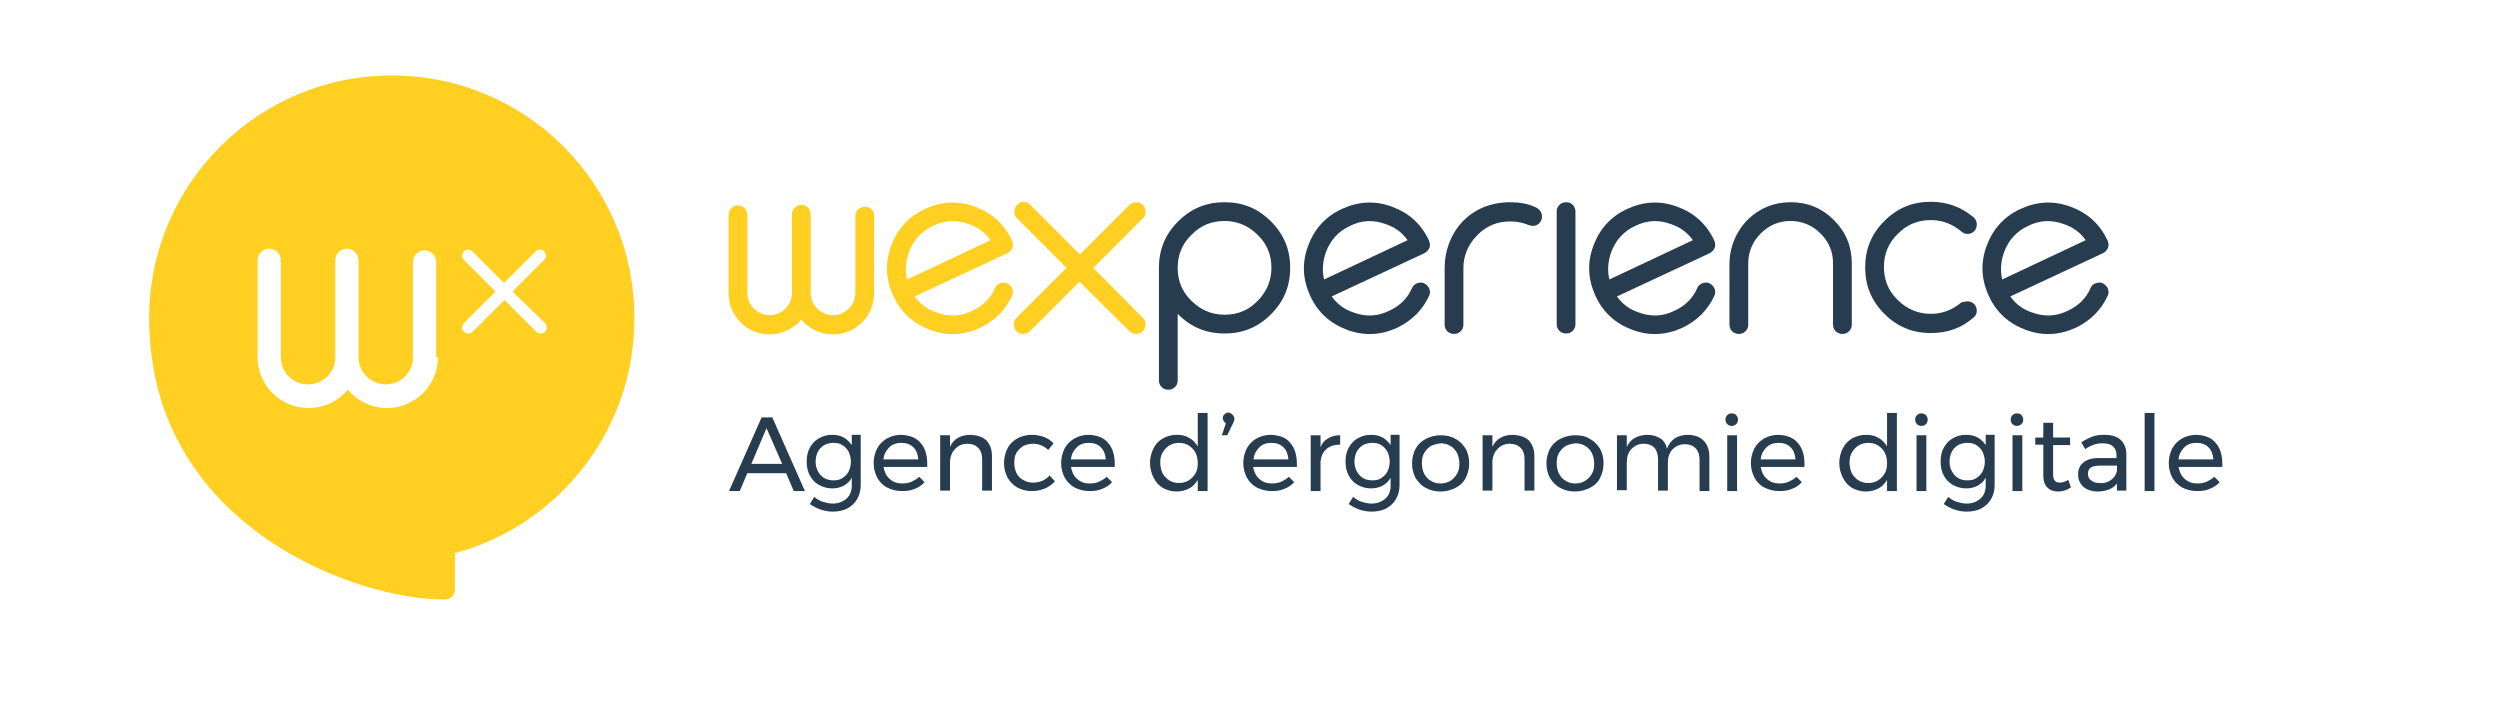 <?xml version="1.0" encoding="utf-8"?>
<!-- Generator: Adobe Illustrator 27.1.1, SVG Export Plug-In . SVG Version: 6.00 Build 0)  -->
<svg version="1.1" id="Calque_1" xmlns="http://www.w3.org/2000/svg" xmlns:xlink="http://www.w3.org/1999/xlink" x="0px" y="0px"
	 viewBox="0 0 560 158" style="enable-background:new 0 0 560 158;" xml:space="preserve">
<style type="text/css">
	.st0{fill:#FFCF21;}
	.st1{fill:#273C4E;}
</style>
<path class="st0" d="M87.8,16.9c-30,0-54.4,24.3-54.4,54.4c0,1.1,0,2.1,0.1,3.2c2,43.6,46,59.8,66.1,59.8c1.3,0,2.3-0.9,2.3-2.2
	v-8.2c23.1-6.2,40.2-27.4,40.2-52.5C142.2,41.2,117.8,16.9,87.8,16.9 M98.1,80c0,6.3-5.1,11.4-11.4,11.4c-3.5,0-6.7-1.6-8.8-4.1
	c-2.1,2.5-5.2,4.1-8.8,4.1c-6.3,0-11.4-5.1-11.4-11.4V58.3c0-1.4,1.2-2.6,2.6-2.6c1.5,0,2.6,1.2,2.6,2.6V80c0,3.4,2.7,6.1,6.1,6.1
	c3.4,0,6.1-2.7,6.1-6.1V58.7v-0.4c0-1.4,1.2-2.6,2.6-2.6c1.5,0,2.6,1.2,2.6,2.6v0.4V80c0,3.4,2.8,6.1,6.1,6.1c3.4,0,6.1-2.7,6.1-6.1
	V58.7c0-1.5,1.2-2.6,2.6-2.6c1.5,0,2.6,1.2,2.6,2.6V80z M122.1,72.4c0.5,0.5,0.5,1.4,0,1.9c-0.3,0.3-0.6,0.4-1,0.4
	c-0.3,0-0.7-0.1-1-0.4l-7.1-7.1l-7.1,7.1c-0.3,0.3-0.6,0.4-1,0.4c-0.3,0-0.7-0.1-1-0.4c-0.5-0.5-0.5-1.4,0-1.9l7.1-7.1l-7.1-7.1
	c-0.5-0.5-0.5-1.4,0-1.9c0.5-0.5,1.4-0.5,1.9,0l7.1,7.1l7.1-7.1c0.5-0.5,1.4-0.5,1.9,0c0.5,0.5,0.5,1.4,0,1.9l-7.1,7.1L122.1,72.4z"
	/>
<path class="st0" d="M223.9,63.5c0.5-0.2,1.1-0.3,1.6-0.1c0.5,0.2,0.9,0.6,1.2,1.1c0.2,0.5,0.3,1.1,0.1,1.6
	c-1.5,3.3-3.9,5.7-7.2,7.3c-3.7,1.7-7.4,1.9-11.2,0.5c-3.8-1.4-6.6-3.9-8.3-7.6c-1.7-3.7-1.9-7.4-0.5-11.2c1.4-3.8,3.9-6.6,7.6-8.3
	c3.7-1.7,7.4-1.9,11.2-0.5c3.8,1.4,6.6,3.9,8.3,7.6c0.2,0.5,0.3,1.1,0.1,1.6c-0.2,0.5-0.6,0.9-1.1,1.2l-20.8,9.7
	c1.2,1.7,2.8,2.9,4.9,3.6c2.7,1,5.4,0.9,8-0.4c2.4-1.1,4.1-2.8,5.1-5.1C223.1,64,223.5,63.7,223.9,63.5 M221.9,53.8
	c-1.2-1.7-2.8-2.9-4.9-3.6c-2.7-1-5.4-0.9-8,0.4c-2.6,1.2-4.4,3.2-5.4,5.9c-0.7,2-0.9,4.1-0.4,6.1L221.9,53.8z"/>
<path class="st1" d="M263.8,85.2c0,0.6-0.2,1.1-0.6,1.5c-0.4,0.4-0.9,0.6-1.5,0.6c-0.6,0-1.1-0.2-1.5-0.6c-0.4-0.4-0.6-0.9-0.6-1.5
	V60c0-4.1,1.4-7.5,4.3-10.4c2.9-2.9,6.3-4.3,10.4-4.3c4.1,0,7.5,1.4,10.4,4.3c2.9,2.9,4.3,6.3,4.3,10.4c0,4.1-1.4,7.5-4.3,10.4
	c-2.9,2.9-6.3,4.3-10.4,4.3c-4.1,0-7.5-1.4-10.4-4.3c0,0-0.1-0.1-0.1-0.1V85.2z M263.8,60c0,2.9,1,5.4,3.1,7.4c2,2,4.5,3.1,7.4,3.1
	c2.9,0,5.4-1,7.4-3.1c2-2,3.1-4.5,3.1-7.4c0-2.9-1-5.4-3.1-7.4c-2-2-4.5-3.1-7.4-3.1c-2.9,0-5.4,1-7.4,3.1
	C264.8,54.6,263.8,57.1,263.8,60"/>
<path class="st1" d="M317.3,63.5c0.5-0.2,1.1-0.3,1.6-0.1c0.5,0.2,0.9,0.6,1.2,1.1c0.2,0.5,0.3,1.1,0.1,1.6
	c-1.5,3.3-3.9,5.7-7.2,7.3c-3.7,1.7-7.4,1.9-11.2,0.5c-3.8-1.4-6.6-3.9-8.3-7.6c-1.7-3.7-1.9-7.4-0.5-11.2c1.4-3.8,3.9-6.6,7.6-8.3
	c3.7-1.7,7.4-1.9,11.2-0.5c3.8,1.4,6.6,3.9,8.3,7.6c0.2,0.5,0.3,1.1,0.1,1.6c-0.2,0.5-0.6,0.9-1.1,1.2l-20.8,9.7
	c1.2,1.7,2.8,2.9,4.9,3.6c2.7,1,5.4,0.9,8-0.4c2.4-1.1,4.1-2.8,5.1-5.1C316.5,64,316.9,63.7,317.3,63.5 M315.3,53.8
	c-1.2-1.7-2.8-2.9-4.9-3.6c-2.7-1-5.4-0.9-8,0.4c-2.6,1.2-4.4,3.2-5.4,5.9c-0.7,2-0.9,4.1-0.4,6.1L315.3,53.8z"/>
<path class="st1" d="M323.6,60c0-7.5,5.3-14.7,14.7-14.7c2,0,3.9,0.3,5.6,1.1c0.3,0.1,0.6,0.3,0.9,0.6c0.4,0.4,0.6,0.9,0.6,1.5
	c0,0.6-0.2,1.1-0.6,1.5c-0.4,0.4-0.9,0.6-1.5,0.6c-0.3,0-0.6-0.1-0.9-0.2c-1.2-0.5-2.6-0.8-4.1-0.8c-2.9,0-5.4,1-7.4,3.1
	c-2,2-3.1,4.5-3.1,7.4v12.6c0,0.6-0.2,1.1-0.6,1.5c-0.4,0.4-0.9,0.6-1.5,0.6c-0.6,0-1.1-0.2-1.5-0.6c-0.4-0.4-0.6-0.9-0.6-1.5V60z"
	/>
<path class="st1" d="M348.7,47.4c0-0.6,0.2-1.1,0.6-1.5c0.4-0.4,0.9-0.6,1.5-0.6c0.6,0,1.1,0.2,1.5,0.6c0.4,0.4,0.6,0.9,0.6,1.5
	v25.2c0,0.6-0.2,1.1-0.6,1.5c-0.4,0.4-0.9,0.6-1.5,0.6c-0.6,0-1.1-0.2-1.5-0.6c-0.4-0.4-0.6-0.9-0.6-1.5V47.4z"/>
<path class="st1" d="M381.2,63.5c0.5-0.2,1.1-0.3,1.6-0.1c0.5,0.2,0.9,0.6,1.2,1.1c0.2,0.5,0.3,1.1,0.1,1.6
	c-1.5,3.3-3.9,5.7-7.2,7.3c-3.7,1.7-7.4,1.9-11.2,0.5c-3.8-1.4-6.6-3.9-8.3-7.6c-1.7-3.7-1.9-7.4-0.5-11.2c1.4-3.8,3.9-6.6,7.6-8.3
	c3.7-1.7,7.4-1.9,11.2-0.5c3.8,1.4,6.6,3.9,8.3,7.6c0.2,0.5,0.3,1.1,0.1,1.6c-0.2,0.5-0.6,0.9-1.1,1.2l-20.8,9.7
	c1.2,1.7,2.8,2.9,4.9,3.6c2.7,1,5.4,0.9,8-0.4c2.4-1.1,4.1-2.8,5.1-5.1C380.4,64,380.8,63.7,381.2,63.5 M379.2,53.8
	c-1.2-1.7-2.8-2.9-4.9-3.6c-2.7-1-5.4-0.9-8,0.4c-2.6,1.2-4.4,3.2-5.4,5.9c-0.7,2-0.9,4.1-0.4,6.1L379.2,53.8z"/>
<path class="st1" d="M387.4,59.1c0-6.3,4.2-10,4.2-10c2.6-2.5,5.8-3.8,9.5-3.8c3.8,0,7,1.3,9.7,4c2.7,2.7,4,5.9,4,9.7v13.7
	c0,0.6-0.2,1.1-0.6,1.5c-0.4,0.4-0.9,0.6-1.5,0.6c-0.6,0-1.1-0.2-1.5-0.6c-0.4-0.4-0.6-0.9-0.6-1.5V59c0-2.6-0.9-4.8-2.8-6.7
	c-1.8-1.8-4.1-2.8-6.7-2.8c-2.6,0-4.8,0.9-6.7,2.8c-1.8,1.8-2.8,4.1-2.8,6.7v13.7c0,0.6-0.2,1.1-0.6,1.5c-0.4,0.4-0.9,0.6-1.5,0.6
	c-0.6,0-1.1-0.2-1.5-0.6c-0.4-0.4-0.6-0.9-0.6-1.5V59.1z"/>
<path class="st1" d="M440.7,67.5c0.6,0,1.1,0.2,1.5,0.6c0.4,0.4,0.6,0.9,0.6,1.5c0,0.6-0.2,1.1-0.7,1.5c-2.7,2.4-5.9,3.5-9.6,3.5
	c-4.1,0-7.5-1.4-10.4-4.3c-2.9-2.9-4.3-6.3-4.3-10.4c0-4.1,1.4-7.5,4.3-10.4c2.9-2.9,6.3-4.3,10.4-4.3c3.7,0,6.9,1.2,9.6,3.5
	c0.5,0.4,0.7,1,0.7,1.6c0,0.6-0.2,1.1-0.6,1.5c-0.4,0.4-0.9,0.6-1.5,0.6c-0.5,0-1-0.2-1.3-0.5c-2-1.7-4.3-2.6-6.9-2.6
	c-2.9,0-5.4,1-7.4,3.1c-2.1,2-3.1,4.5-3.1,7.4c0,2.9,1,5.4,3.1,7.4c2,2,4.5,3.1,7.4,3.1c2.6,0,4.9-0.9,6.9-2.6
	C439.8,67.7,440.2,67.5,440.7,67.5"/>
<path class="st1" d="M469.3,63.5c0.5-0.2,1.1-0.3,1.6-0.1c0.5,0.2,0.9,0.6,1.2,1.1c0.2,0.5,0.3,1.1,0.1,1.6
	c-1.5,3.3-3.9,5.7-7.2,7.3c-3.7,1.7-7.4,1.9-11.2,0.5c-3.8-1.4-6.6-3.9-8.3-7.6c-1.7-3.7-1.9-7.4-0.5-11.2c1.4-3.8,3.9-6.6,7.6-8.3
	c3.7-1.7,7.4-1.9,11.2-0.5c3.8,1.4,6.6,3.9,8.3,7.6c0.2,0.5,0.3,1.1,0.1,1.6c-0.2,0.5-0.6,0.9-1.1,1.2l-20.8,9.7
	c1.2,1.7,2.8,2.9,4.9,3.6c2.7,1,5.4,0.9,8-0.4c2.4-1.1,4.1-2.8,5.1-5.1C468.5,64,468.8,63.7,469.3,63.5 M467.2,53.8
	c-1.2-1.7-2.8-2.9-4.9-3.6c-2.7-1-5.4-0.9-8,0.4c-2.6,1.2-4.4,3.2-5.4,5.9c-0.7,2-0.9,4.1-0.4,6.1L467.2,53.8z"/>
<path class="st0" d="M193.7,46.3c-1.2,0-2.1,0.9-2.1,2.1v17.2c0,2.7-2.2,5-5,5c-2.7,0-5-2.2-5-5V48.4v-0.4c0-1.2-0.9-2.1-2.1-2.1
	c-1.2,0-2.1,1-2.1,2.1v0.4v17.2c0,2.7-2.2,5-5,5c-2.7,0-5-2.2-5-5V48.1c0-1.2-1-2.1-2.1-2.1c-1.2,0-2.1,1-2.1,2.1v17.6
	c0,5.1,4.1,9.2,9.2,9.2c2.8,0,5.4-1.3,7.1-3.3c1.7,2,4.2,3.3,7.1,3.3c5.1,0,9.2-4.1,9.2-9.2V48.4C195.9,47.2,194.9,46.3,193.7,46.3"
	/>
<path class="st0" d="M227.8,45.9c-0.8,0.8-0.8,2.2,0,3L238.9,60l-11.2,11.2c-0.8,0.8-0.8,2.2,0,3c0.4,0.4,1,0.6,1.5,0.6
	c0.5,0,1.1-0.2,1.5-0.6l12.7-12.7v-3l-12.7-12.7C229.9,45,228.6,45,227.8,45.9"/>
<path class="st0" d="M244.9,60L256,48.9c0.8-0.8,0.8-2.2,0-3c-0.8-0.8-2.2-0.8-3,0l-12.7,12.7v3L253,74.2c0.4,0.4,1,0.6,1.5,0.6
	c0.5,0,1.1-0.2,1.5-0.6c0.8-0.8,0.8-2.2,0-3L244.9,60z"/>
<path class="st1" d="M177.8,110l-1.7-4h-8.7l-1.7,4h-2.4l7.3-16.5h2.4l7.3,16.5H177.8z M168.3,103.9h6.9l-3.5-8L168.3,103.9z"/>
<path class="st1" d="M192.8,97.5v11.2c0,1.2-0.3,2.2-0.8,3.1c-0.5,0.9-1.3,1.6-2.2,2.1c-1,0.5-2.1,0.7-3.3,0.7
	c-1.8,0-3.5-0.6-5.1-1.7l1-1.6c0.6,0.5,1.2,0.9,1.9,1.1c0.7,0.2,1.4,0.4,2.2,0.4c1.3,0,2.3-0.4,3.1-1.1c0.8-0.7,1.2-1.7,1.2-2.9V107
	c-0.4,0.8-1,1.3-1.8,1.8c-0.8,0.4-1.6,0.6-2.6,0.6c-1.1,0-2.1-0.3-3-0.8c-0.9-0.5-1.5-1.2-2-2.1c-0.5-0.9-0.7-2-0.7-3.1
	c0-1.2,0.2-2.2,0.7-3.1c0.5-0.9,1.1-1.6,2-2.1c0.9-0.5,1.8-0.8,3-0.8c1,0,1.9,0.2,2.6,0.6c0.7,0.4,1.3,1,1.8,1.7v-2.3H192.8z
	 M188.7,107.1c0.6-0.4,1.1-0.9,1.4-1.5c0.3-0.6,0.5-1.4,0.5-2.2c0-0.8-0.2-1.5-0.5-2.2c-0.3-0.6-0.8-1.1-1.4-1.5
	c-0.6-0.4-1.3-0.5-2-0.5c-0.8,0-1.5,0.2-2.1,0.5c-0.6,0.4-1.1,0.9-1.4,1.5c-0.3,0.6-0.5,1.4-0.5,2.2c0,1.2,0.4,2.2,1.1,3
	c0.7,0.8,1.7,1.2,2.9,1.2C187.4,107.6,188.1,107.5,188.7,107.1"/>
<path class="st1" d="M206.2,99.2c1,1.1,1.5,2.7,1.5,4.7c0,0.3,0,0.6,0,0.7h-9.8c0.2,1.1,0.6,2,1.4,2.7c0.8,0.7,1.7,1,2.8,1
	c0.7,0,1.4-0.1,2.1-0.4c0.6-0.3,1.2-0.6,1.7-1.1l1.2,1.2c-0.6,0.7-1.4,1.2-2.2,1.5c-0.9,0.4-1.8,0.5-2.9,0.5c-1.2,0-2.3-0.3-3.3-0.8
	c-1-0.5-1.7-1.3-2.2-2.2c-0.5-1-0.8-2-0.8-3.3c0-1.2,0.3-2.3,0.8-3.3c0.5-0.9,1.3-1.7,2.2-2.2c0.9-0.5,2-0.8,3.2-0.8
	C203.7,97.5,205.2,98,206.2,99.2 M205.7,102.9c-0.1-1.1-0.4-2-1.1-2.7c-0.7-0.7-1.6-1-2.7-1c-1.1,0-2,0.3-2.7,1
	c-0.7,0.7-1.2,1.5-1.3,2.7H205.7z"/>
<path class="st1" d="M221,98.7c0.8,0.9,1.2,2,1.2,3.5v7.7h-2.2v-7.1c0-1.1-0.3-1.9-0.9-2.5c-0.6-0.6-1.4-0.9-2.4-0.9
	c-1.1,0-2,0.4-2.7,1.1c-0.7,0.7-1.1,1.6-1.2,2.7v6.7h-2.2V97.5h2.2v2.6c0.8-1.8,2.4-2.7,4.7-2.7C219,97.5,220.2,97.9,221,98.7"/>
<path class="st1" d="M231.4,99.4c-0.8,0-1.5,0.2-2.2,0.5c-0.6,0.4-1.1,0.9-1.5,1.5c-0.4,0.7-0.5,1.4-0.5,2.3c0,0.9,0.2,1.6,0.5,2.3
	c0.4,0.7,0.8,1.2,1.5,1.5c0.6,0.4,1.3,0.6,2.1,0.6c0.8,0,1.5-0.1,2.2-0.4c0.6-0.3,1.2-0.7,1.6-1.2l1.2,1.3c-0.6,0.7-1.3,1.2-2.2,1.6
	c-0.9,0.4-1.9,0.6-3,0.6c-1.2,0-2.3-0.3-3.2-0.8c-0.9-0.5-1.7-1.3-2.2-2.2c-0.5-1-0.8-2-0.8-3.3c0-1.2,0.3-2.3,0.8-3.3
	c0.5-1,1.3-1.7,2.2-2.2c0.9-0.5,2-0.8,3.2-0.8c1.1,0,2,0.2,2.8,0.5c0.8,0.3,1.5,0.8,2.1,1.4l-1.2,1.5
	C233.9,99.9,232.7,99.4,231.4,99.4"/>
<path class="st1" d="M248.2,99.2c1,1.1,1.5,2.7,1.5,4.7c0,0.3,0,0.6,0,0.7h-9.8c0.2,1.1,0.6,2,1.4,2.7c0.8,0.7,1.7,1,2.8,1
	c0.7,0,1.4-0.1,2.1-0.4c0.6-0.3,1.2-0.6,1.7-1.1l1.2,1.2c-0.6,0.7-1.4,1.2-2.2,1.5c-0.9,0.4-1.8,0.5-2.9,0.5c-1.2,0-2.3-0.3-3.3-0.8
	c-0.9-0.5-1.7-1.3-2.2-2.2c-0.5-1-0.8-2-0.8-3.3c0-1.2,0.3-2.3,0.8-3.3c0.5-0.9,1.3-1.7,2.2-2.2c0.9-0.5,2-0.8,3.2-0.8
	C245.8,97.5,247.2,98,248.2,99.2 M247.7,102.9c-0.1-1.1-0.4-2-1.1-2.7c-0.7-0.7-1.6-1-2.7-1c-1.1,0-2,0.3-2.7,1
	c-0.7,0.7-1.2,1.5-1.3,2.7H247.7z"/>
<path class="st1" d="M270.5,92.5V110h-2.2v-2.5c-0.5,0.8-1.1,1.5-1.9,1.9c-0.8,0.4-1.7,0.7-2.8,0.7c-1.2,0-2.2-0.3-3.1-0.8
	c-0.9-0.5-1.6-1.3-2.1-2.3c-0.5-1-0.8-2.1-0.8-3.3c0-1.2,0.3-2.3,0.8-3.3c0.5-1,1.2-1.7,2.1-2.2c0.9-0.5,1.9-0.8,3.1-0.8
	c1.1,0,2,0.2,2.8,0.7c0.8,0.4,1.4,1.1,1.9,1.9v-7.5H270.5z M266.3,107.6c0.6-0.4,1.1-0.9,1.5-1.6c0.4-0.7,0.5-1.4,0.5-2.3
	c0-0.9-0.2-1.6-0.5-2.3c-0.4-0.7-0.9-1.2-1.5-1.6c-0.6-0.4-1.4-0.6-2.2-0.6c-0.8,0-1.5,0.2-2.2,0.6c-0.6,0.4-1.1,0.9-1.5,1.6
	c-0.4,0.7-0.5,1.4-0.5,2.3c0,0.8,0.2,1.6,0.5,2.3c0.4,0.7,0.9,1.2,1.5,1.6c0.6,0.4,1.4,0.6,2.2,0.6
	C264.9,108.2,265.6,108,266.3,107.6"/>
<path class="st1" d="M276.1,92.9c0.2,0.2,0.4,0.6,0.4,0.9c0,0.2,0,0.4-0.1,0.5c-0.1,0.2-0.1,0.4-0.2,0.5l-1.3,2.7h-1.2l0.9-2.7
	c-0.2-0.1-0.4-0.3-0.5-0.5c-0.1-0.2-0.2-0.4-0.2-0.6c0-0.4,0.1-0.7,0.4-0.9c0.2-0.2,0.5-0.4,0.9-0.4
	C275.5,92.5,275.8,92.6,276.1,92.9"/>
<path class="st1" d="M289,99.2c1,1.1,1.5,2.7,1.5,4.7c0,0.3,0,0.6,0,0.7h-9.8c0.2,1.1,0.6,2,1.4,2.7c0.8,0.7,1.7,1,2.8,1
	c0.7,0,1.4-0.1,2.1-0.4c0.6-0.3,1.2-0.6,1.7-1.1l1.2,1.2c-0.6,0.7-1.4,1.2-2.2,1.5c-0.9,0.4-1.8,0.5-2.9,0.5c-1.2,0-2.3-0.3-3.3-0.8
	c-0.9-0.5-1.7-1.3-2.2-2.2c-0.5-1-0.8-2-0.8-3.3c0-1.2,0.3-2.3,0.8-3.3c0.5-0.9,1.3-1.7,2.2-2.2c0.9-0.5,2-0.8,3.2-0.8
	C286.6,97.5,288.1,98,289,99.2 M288.6,102.9c-0.1-1.1-0.4-2-1.1-2.7c-0.7-0.7-1.6-1-2.7-1c-1.1,0-2,0.3-2.7,1
	c-0.7,0.7-1.2,1.5-1.3,2.7H288.6z"/>
<path class="st1" d="M297.5,98.2c0.8-0.5,1.6-0.7,2.7-0.7v2.1c-1.3,0-2.3,0.3-3.1,1c-0.8,0.7-1.2,1.7-1.3,2.8v6.6h-2.2V97.5h2.2v2.7
	C296.1,99.3,296.7,98.6,297.5,98.2"/>
<path class="st1" d="M313.5,97.5v11.2c0,1.2-0.3,2.2-0.8,3.1c-0.5,0.9-1.3,1.6-2.2,2.1c-1,0.5-2.1,0.7-3.3,0.7
	c-1.8,0-3.5-0.6-5.1-1.7l1-1.6c0.6,0.5,1.2,0.9,1.9,1.1c0.7,0.2,1.4,0.4,2.2,0.4c1.3,0,2.3-0.4,3.1-1.1c0.8-0.7,1.2-1.7,1.2-2.9V107
	c-0.4,0.8-1,1.3-1.8,1.8c-0.8,0.4-1.6,0.6-2.6,0.6c-1.1,0-2.1-0.3-3-0.8c-0.9-0.5-1.5-1.2-2-2.1c-0.5-0.9-0.7-2-0.7-3.1
	c0-1.2,0.2-2.2,0.7-3.1c0.5-0.9,1.1-1.6,2-2.1c0.9-0.5,1.8-0.8,3-0.8c1,0,1.9,0.2,2.6,0.6c0.7,0.4,1.3,1,1.8,1.7v-2.3H313.5z
	 M309.4,107.1c0.6-0.4,1.1-0.9,1.4-1.5c0.3-0.6,0.5-1.4,0.5-2.2c0-0.8-0.2-1.5-0.5-2.2c-0.3-0.6-0.8-1.1-1.4-1.5
	c-0.6-0.4-1.3-0.5-2-0.5c-0.8,0-1.5,0.2-2.1,0.5c-0.6,0.4-1.1,0.9-1.4,1.5c-0.3,0.6-0.5,1.4-0.5,2.2c0,1.2,0.4,2.2,1.1,3
	c0.7,0.8,1.7,1.2,2.9,1.2C308.1,107.6,308.8,107.5,309.4,107.1"/>
<path class="st1" d="M326,98.3c1,0.5,1.7,1.3,2.3,2.2c0.5,0.9,0.8,2,0.8,3.3c0,1.2-0.3,2.3-0.8,3.3c-0.5,1-1.3,1.7-2.3,2.2
	c-1,0.5-2.1,0.8-3.3,0.8c-1.3,0-2.4-0.3-3.3-0.8c-1-0.5-1.7-1.3-2.3-2.2c-0.5-1-0.8-2-0.8-3.3c0-1.2,0.3-2.3,0.8-3.3
	c0.5-0.9,1.3-1.7,2.3-2.2c1-0.5,2.1-0.8,3.3-0.8C323.9,97.5,325,97.7,326,98.3 M320.5,99.9c-0.6,0.4-1.1,0.9-1.5,1.6
	c-0.4,0.7-0.5,1.4-0.5,2.3c0,0.9,0.2,1.6,0.5,2.3c0.4,0.7,0.8,1.2,1.5,1.6c0.6,0.4,1.4,0.6,2.2,0.6c0.8,0,1.5-0.2,2.2-0.6
	c0.6-0.4,1.1-0.9,1.5-1.6c0.4-0.7,0.5-1.4,0.5-2.3c0-0.8-0.2-1.6-0.5-2.3c-0.4-0.7-0.8-1.2-1.5-1.6c-0.6-0.4-1.4-0.6-2.2-0.6
	C321.9,99.4,321.2,99.6,320.5,99.9"/>
<path class="st1" d="M342.5,98.7c0.8,0.9,1.2,2,1.2,3.5v7.7h-2.2v-7.1c0-1.1-0.3-1.9-0.9-2.5c-0.6-0.6-1.4-0.9-2.4-0.9
	c-1.1,0-2,0.4-2.7,1.1c-0.7,0.7-1.1,1.6-1.2,2.7v6.7h-2.2V97.5h2.2v2.6c0.8-1.8,2.4-2.7,4.7-2.7C340.5,97.5,341.7,97.9,342.5,98.7"
	/>
<path class="st1" d="M356.1,98.3c1,0.5,1.7,1.3,2.3,2.2c0.5,0.9,0.8,2,0.8,3.3c0,1.2-0.3,2.3-0.8,3.3c-0.5,1-1.3,1.7-2.3,2.2
	c-1,0.5-2.1,0.8-3.3,0.8c-1.3,0-2.4-0.3-3.3-0.8c-1-0.5-1.7-1.3-2.3-2.2c-0.5-1-0.8-2-0.8-3.3c0-1.2,0.3-2.3,0.8-3.3
	c0.5-0.9,1.3-1.7,2.3-2.2c1-0.5,2.1-0.8,3.3-0.8C354.1,97.5,355.2,97.7,356.1,98.3 M350.7,99.9c-0.6,0.4-1.1,0.9-1.5,1.6
	c-0.4,0.7-0.5,1.4-0.5,2.3c0,0.9,0.2,1.6,0.5,2.3c0.4,0.7,0.8,1.2,1.5,1.6c0.6,0.4,1.4,0.6,2.2,0.6c0.8,0,1.5-0.2,2.2-0.6
	c0.6-0.4,1.1-0.9,1.5-1.6c0.4-0.7,0.5-1.4,0.5-2.3c0-0.8-0.2-1.6-0.5-2.3c-0.4-0.7-0.8-1.2-1.5-1.6c-0.6-0.4-1.4-0.6-2.2-0.6
	C352,99.4,351.3,99.6,350.7,99.9"/>
<path class="st1" d="M381.7,98.8c0.8,0.9,1.2,2,1.2,3.5v7.7h-2.2v-7.1c0-1-0.3-1.9-0.9-2.5c-0.6-0.6-1.4-0.9-2.4-0.9
	c-1.2,0-2.1,0.5-2.8,1.2c-0.7,0.8-1,1.8-1,3.1v6.1h-2.2v-7.1c0-1-0.3-1.9-0.8-2.5c-0.6-0.6-1.4-0.9-2.4-0.9c-1.2,0-2.1,0.5-2.8,1.2
	c-0.7,0.8-1,1.8-1,3.1v6.1h-2.2V97.5h2.2v2.6c0.8-1.8,2.4-2.6,4.6-2.7c1.1,0,2.1,0.3,2.9,0.8c0.8,0.5,1.3,1.3,1.5,2.3
	c0.8-2.1,2.4-3.1,4.8-3.1C379.8,97.5,380.9,97.9,381.7,98.8"/>
<path class="st1" d="M388.9,93c0.3,0.3,0.4,0.6,0.4,1c0,0.4-0.1,0.7-0.4,1c-0.3,0.3-0.6,0.4-1,0.4c-0.4,0-0.7-0.1-1-0.4
	c-0.3-0.3-0.4-0.6-0.4-1c0-0.4,0.1-0.7,0.4-1c0.3-0.3,0.6-0.4,1-0.4C388.3,92.6,388.7,92.7,388.9,93 M386.9,97.5h2.2V110h-2.2V97.5z
	"/>
<path class="st1" d="M402.7,99.2c1,1.1,1.5,2.7,1.5,4.7c0,0.3,0,0.6,0,0.7h-9.8c0.2,1.1,0.6,2,1.4,2.7c0.8,0.7,1.7,1,2.8,1
	c0.7,0,1.4-0.1,2.1-0.4c0.6-0.3,1.2-0.6,1.7-1.1l1.2,1.2c-0.6,0.7-1.3,1.2-2.2,1.5c-0.9,0.4-1.8,0.5-2.9,0.5c-1.2,0-2.3-0.3-3.3-0.8
	c-1-0.5-1.7-1.3-2.2-2.2c-0.5-1-0.8-2-0.8-3.3c0-1.2,0.3-2.3,0.8-3.3c0.5-0.9,1.3-1.7,2.2-2.2c0.9-0.5,2-0.8,3.2-0.8
	C400.2,97.5,401.7,98,402.7,99.2 M402.2,102.9c-0.1-1.1-0.4-2-1.1-2.7c-0.7-0.7-1.6-1-2.7-1c-1.1,0-2,0.3-2.7,1
	c-0.7,0.7-1.2,1.5-1.3,2.7H402.2z"/>
<path class="st1" d="M424.9,92.5V110h-2.2v-2.5c-0.5,0.8-1.1,1.5-1.9,1.9c-0.8,0.4-1.7,0.7-2.8,0.7c-1.2,0-2.2-0.3-3.1-0.8
	c-0.9-0.5-1.6-1.3-2.1-2.3c-0.5-1-0.8-2.1-0.8-3.3c0-1.2,0.3-2.3,0.8-3.3c0.5-1,1.2-1.7,2.1-2.2c0.9-0.5,1.9-0.8,3.1-0.8
	c1.1,0,2,0.2,2.8,0.7c0.8,0.4,1.4,1.1,1.9,1.9v-7.5H424.9z M420.7,107.6c0.6-0.4,1.1-0.9,1.5-1.6c0.4-0.7,0.5-1.4,0.5-2.3
	c0-0.9-0.2-1.6-0.5-2.3c-0.4-0.7-0.9-1.2-1.5-1.6c-0.6-0.4-1.4-0.6-2.2-0.6s-1.5,0.2-2.2,0.6c-0.6,0.4-1.1,0.9-1.5,1.6
	c-0.4,0.7-0.5,1.4-0.5,2.3c0,0.8,0.2,1.6,0.5,2.3c0.4,0.7,0.9,1.2,1.5,1.6c0.6,0.4,1.4,0.6,2.2,0.6S420.1,108,420.7,107.6"/>
<path class="st1" d="M431.4,93c0.3,0.3,0.4,0.6,0.4,1c0,0.4-0.1,0.7-0.4,1c-0.3,0.3-0.6,0.4-1,0.4c-0.4,0-0.7-0.1-1-0.4
	c-0.3-0.3-0.4-0.6-0.4-1c0-0.4,0.1-0.7,0.4-1c0.3-0.3,0.6-0.4,1-0.4C430.8,92.6,431.1,92.7,431.4,93 M429.3,97.5h2.2V110h-2.2V97.5z
	"/>
<path class="st1" d="M446.8,97.5v11.2c0,1.2-0.3,2.2-0.8,3.1c-0.5,0.9-1.3,1.6-2.2,2.1c-1,0.5-2.1,0.7-3.3,0.7
	c-1.8,0-3.5-0.6-5.1-1.7l1-1.6c0.6,0.5,1.2,0.9,1.9,1.1c0.7,0.2,1.4,0.4,2.2,0.4c1.3,0,2.3-0.4,3.1-1.1c0.8-0.7,1.2-1.7,1.2-2.9V107
	c-0.4,0.8-1,1.3-1.8,1.8c-0.8,0.4-1.6,0.6-2.6,0.6c-1.1,0-2.1-0.3-3-0.8c-0.9-0.5-1.5-1.2-2-2.1c-0.5-0.9-0.7-2-0.7-3.1
	c0-1.2,0.2-2.2,0.7-3.1c0.5-0.9,1.1-1.6,2-2.1c0.9-0.5,1.8-0.8,3-0.8c1,0,1.9,0.2,2.6,0.6c0.7,0.4,1.3,1,1.8,1.7v-2.3H446.8z
	 M442.7,107.1c0.6-0.4,1.1-0.9,1.4-1.5c0.3-0.6,0.5-1.4,0.5-2.2c0-0.8-0.2-1.5-0.5-2.2c-0.3-0.6-0.8-1.1-1.4-1.5
	c-0.6-0.4-1.3-0.5-2-0.5c-0.8,0-1.5,0.2-2.1,0.5c-0.6,0.4-1.1,0.9-1.4,1.5c-0.3,0.6-0.5,1.4-0.5,2.2c0,1.2,0.4,2.2,1.1,3
	c0.7,0.8,1.7,1.2,2.9,1.2C441.4,107.6,442.1,107.5,442.7,107.1"/>
<path class="st1" d="M452.8,93c0.3,0.3,0.4,0.6,0.4,1c0,0.4-0.1,0.7-0.4,1c-0.3,0.3-0.6,0.4-1,0.4c-0.4,0-0.7-0.1-1-0.4
	c-0.3-0.3-0.4-0.6-0.4-1c0-0.4,0.1-0.7,0.4-1c0.3-0.3,0.6-0.4,1-0.4C452.3,92.6,452.6,92.7,452.8,93 M450.8,97.5h2.2V110h-2.2V97.5z
	"/>
<path class="st1" d="M463.9,109.2c-1,0.6-1.9,0.9-2.9,0.9c-1,0-1.8-0.3-2.4-0.9c-0.6-0.6-0.9-1.5-0.9-2.7v-6.9h-1.8V98h1.8v-3.3h2.2
	V98h3.8v1.7h-3.8v6.5c0,0.7,0.1,1.2,0.4,1.5c0.3,0.3,0.6,0.4,1.1,0.4c0.6,0,1.2-0.2,1.9-0.6L463.9,109.2z"/>
<path class="st1" d="M474.2,110v-1.7c-0.9,1.2-2.4,1.8-4.4,1.8c-0.9,0-1.6-0.2-2.3-0.5c-0.6-0.3-1.2-0.8-1.5-1.4
	c-0.4-0.6-0.5-1.2-0.5-2c0-1.1,0.4-2,1.2-2.6c0.8-0.7,2-1,3.4-1h4V102c0-0.9-0.3-1.6-0.8-2c-0.5-0.5-1.3-0.7-2.4-0.7
	c-1.3,0-2.5,0.4-3.8,1.3l-0.9-1.5c0.9-0.6,1.7-1,2.5-1.3c0.8-0.3,1.7-0.4,2.7-0.4c1.6,0,2.8,0.4,3.6,1.1c0.8,0.8,1.3,1.8,1.3,3.2
	l0,8.2H474.2z M472.9,107.5c0.7-0.5,1.1-1.2,1.3-2v-1.2h-3.6c-1,0-1.7,0.1-2.2,0.4c-0.5,0.3-0.7,0.8-0.7,1.4c0,0.6,0.2,1.2,0.7,1.5
	c0.5,0.4,1.1,0.6,2,0.6C471.3,108.3,472.2,108,472.9,107.5"/>
<rect x="480.4" y="92.5" class="st1" width="2.2" height="17.5"/>
<path class="st1" d="M496.3,99.2c1,1.1,1.5,2.7,1.5,4.7c0,0.3,0,0.6,0,0.7h-9.8c0.2,1.1,0.6,2,1.4,2.7c0.8,0.7,1.7,1,2.8,1
	c0.7,0,1.4-0.1,2.1-0.4c0.6-0.3,1.2-0.6,1.7-1.1l1.2,1.2c-0.6,0.7-1.4,1.2-2.2,1.5c-0.9,0.4-1.8,0.5-2.9,0.5c-1.2,0-2.3-0.3-3.3-0.8
	c-0.9-0.5-1.7-1.3-2.2-2.2c-0.5-1-0.8-2-0.8-3.3c0-1.2,0.3-2.3,0.8-3.3c0.5-0.9,1.3-1.7,2.2-2.2c0.9-0.5,2-0.8,3.2-0.8
	C493.9,97.5,495.3,98,496.3,99.2 M495.8,102.9c-0.1-1.1-0.4-2-1.1-2.7c-0.7-0.7-1.6-1-2.7-1c-1.1,0-2,0.3-2.7,1
	c-0.7,0.7-1.2,1.5-1.3,2.7H495.8z"/>
</svg>
